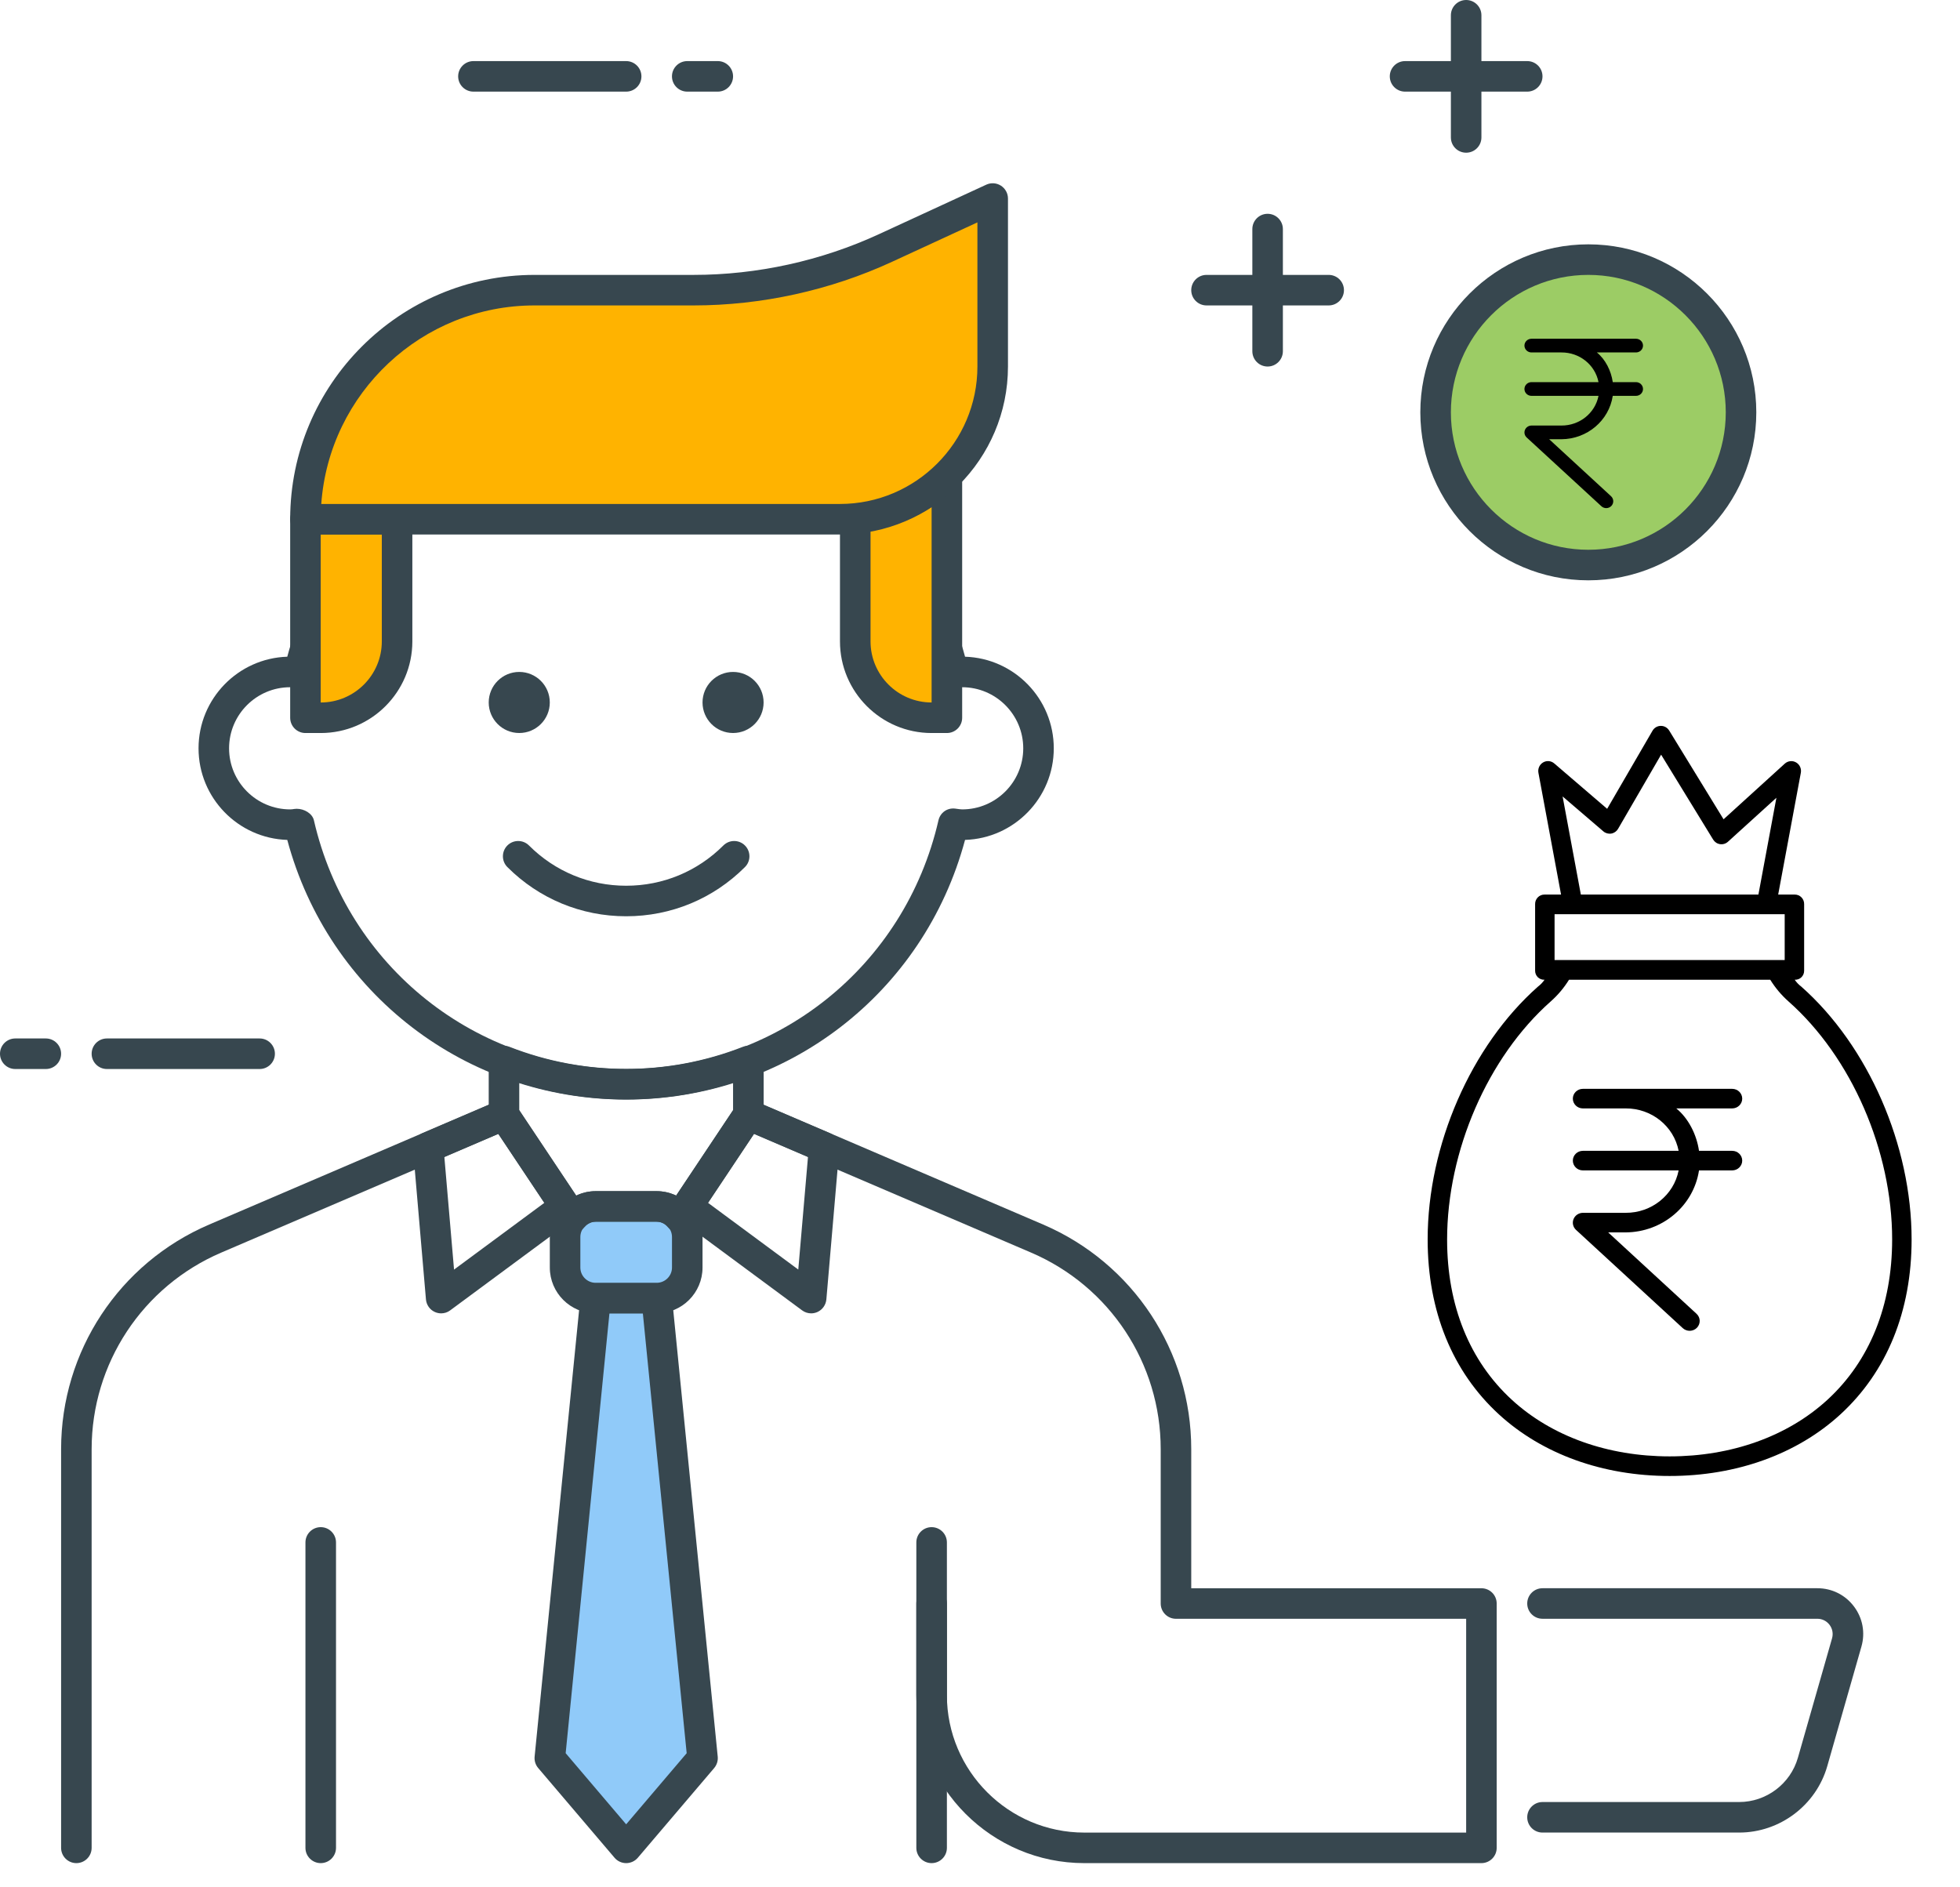 <?xml version="1.0" encoding="UTF-8"?>
<svg width="81px" height="78px" viewBox="0 0 81 78" version="1.1" xmlns="http://www.w3.org/2000/svg" xmlns:xlink="http://www.w3.org/1999/xlink">
    <title>2AE6A776-541B-4872-A19C-9DC563EF52C9@2x</title>
    <g id="final" stroke="none" stroke-width="1" fill="none" fill-rule="evenodd">
        <g id="Home_page_scroll2" transform="translate(-602, -1227)" fill-rule="nonzero">
            <g id="How-does-it-work?" transform="translate(0, 981)">
                <g id="step2" transform="translate(395, 173)">
                    <g id="096-manager" transform="translate(207, 73)">
                        <g id="Group" transform="translate(0, 2.525)" fill="#37474F">
                            <path d="M10.73,41.656 L4.418,41.656 C4.07,41.656 3.787,41.373 3.787,41.025 C3.787,40.676 4.07,40.393 4.418,40.393 L10.73,40.393 C11.078,40.393 11.361,40.676 11.361,41.025 C11.361,41.373 11.078,41.656 10.73,41.656 Z" id="Path"></path>
                            <path d="M1.893,41.656 L0.631,41.656 C0.283,41.656 0,41.373 0,41.025 C0,40.676 0.283,40.393 0.631,40.393 L1.893,40.393 C2.242,40.393 2.525,40.676 2.525,41.025 C2.525,41.373 2.242,41.656 1.893,41.656 Z" id="Path"></path>
                            <path d="M25.877,1.262 L19.566,1.262 C19.217,1.262 18.934,0.98 18.934,0.631 C18.934,0.283 19.217,0 19.566,0 L25.877,0 C26.225,0 26.508,0.283 26.508,0.631 C26.508,0.98 26.225,1.262 25.877,1.262 Z" id="Path"></path>
                            <path d="M29.664,1.262 L28.402,1.262 C28.053,1.262 27.77,0.98 27.77,0.631 C27.77,0.283 28.053,0 28.402,0 L29.664,0 C30.012,0 30.295,0.283 30.295,0.631 C30.295,0.98 30.012,1.262 29.664,1.262 Z" id="Path"></path>
                            <path d="M25.877,42.918 C19.258,42.918 13.575,38.533 11.872,32.187 C9.84,32.123 8.205,30.45 8.205,28.402 C8.205,26.353 9.84,24.68 11.872,24.616 C13.575,18.27 19.258,13.885 25.877,13.885 C32.497,13.885 38.179,18.27 39.882,24.616 C41.915,24.68 43.549,26.353 43.549,28.402 C43.549,30.45 41.915,32.123 39.882,32.187 C38.179,38.533 32.497,42.918 25.877,42.918 Z M12.266,30.901 C12.569,30.901 12.906,31.09 12.973,31.378 C14.362,37.43 19.669,41.656 25.877,41.656 C32.085,41.656 37.392,37.43 38.783,31.379 C38.855,31.066 39.139,30.854 39.471,30.893 C39.642,30.916 39.702,30.926 39.762,30.926 C41.155,30.926 42.287,29.794 42.287,28.402 C42.287,27.009 41.155,25.877 39.762,25.877 C39.702,25.877 39.642,25.887 39.584,25.895 C39.26,25.938 38.855,25.742 38.781,25.424 C37.392,19.374 32.085,15.148 25.877,15.148 C19.669,15.148 14.362,19.374 12.971,25.424 C12.898,25.737 12.627,25.949 12.282,25.91 C12.113,25.887 12.054,25.877 11.992,25.877 C10.599,25.877 9.467,27.009 9.467,28.402 C9.467,29.794 10.599,30.926 11.992,30.926 C12.054,30.926 12.113,30.916 12.172,30.907 C12.203,30.904 12.233,30.901 12.266,30.901 Z" id="Shape"></path>
                        </g>
                        <path d="M13.254,29.664 L12.623,29.664 L12.623,21.459 L16.41,21.459 L16.41,26.508 C16.41,28.251 14.997,29.664 13.254,29.664 Z" id="Path" fill="#FFB300"></path>
                        <path d="M13.254,30.295 L12.623,30.295 C12.275,30.295 11.992,30.012 11.992,29.664 L11.992,21.459 C11.992,21.111 12.275,20.828 12.623,20.828 L16.41,20.828 C16.758,20.828 17.041,21.111 17.041,21.459 L17.041,26.508 C17.041,28.596 15.342,30.295 13.254,30.295 Z M13.254,22.09 L13.254,29.033 C14.646,29.033 15.779,27.901 15.779,26.508 L15.779,22.09 L13.254,22.09 Z" id="Shape" fill="#37474F"></path>
                        <path d="M35.344,21.396 L35.344,26.508 C35.344,28.251 36.757,29.664 38.5,29.664 L39.131,29.664 L39.131,19.648 C38.135,20.625 36.811,21.247 35.344,21.396 Z" id="Path" fill="#FFB300"></path>
                        <g id="Group" transform="translate(20.197, 18.934)" fill="#37474F">
                            <path d="M18.934,11.361 L18.303,11.361 C16.215,11.361 14.516,9.662 14.516,7.574 L14.516,2.461 C14.516,2.137 14.761,1.866 15.084,1.833 C16.383,1.702 17.594,1.145 18.491,0.263 C18.674,0.085 18.945,0.034 19.178,0.131 C19.413,0.23 19.566,0.459 19.566,0.713 L19.566,10.73 C19.566,11.078 19.283,11.361 18.934,11.361 Z M15.779,3.008 L15.779,7.574 C15.779,8.966 16.911,10.098 18.303,10.098 L18.303,2.018 C17.543,2.504 16.685,2.843 15.779,3.008 Z" id="Shape"></path>
                            <circle id="Oval" cx="10.098" cy="10.098" r="1.262"></circle>
                            <circle id="Oval" cx="1.262" cy="10.098" r="1.262"></circle>
                            <path d="M5.68,18.934 C3.826,18.934 2.082,18.212 0.771,16.901 C0.525,16.655 0.525,16.255 0.771,16.008 C1.017,15.762 1.418,15.762 1.664,16.008 C2.737,17.081 4.162,17.672 5.68,17.672 C7.199,17.672 8.624,17.081 9.697,16.008 C9.943,15.762 10.343,15.762 10.589,16.008 C10.836,16.255 10.836,16.655 10.589,16.901 C9.279,18.212 7.535,18.934 5.68,18.934 Z" id="Path"></path>
                        </g>
                        <path d="M34.713,21.459 L12.623,21.459 L12.623,21.459 C12.623,16.231 16.862,11.992 22.09,11.992 L28.66,11.992 C31.401,11.992 34.107,11.397 36.595,10.249 L41.025,8.205 L41.025,15.148 C41.025,18.633 38.198,21.459 34.713,21.459 Z" id="Path" fill="#FFB300"></path>
                        <path d="M34.713,22.09 L12.623,22.09 C12.275,22.09 11.992,21.807 11.992,21.459 C11.992,15.891 16.522,11.361 22.09,11.361 L28.66,11.361 C31.291,11.361 33.943,10.779 36.33,9.675 L40.76,7.632 C40.955,7.542 41.182,7.557 41.364,7.673 C41.546,7.79 41.656,7.99 41.656,8.205 L41.656,15.148 C41.656,18.976 38.54,22.09 34.713,22.09 Z M13.277,20.828 L34.713,20.828 C37.845,20.828 40.393,18.279 40.393,15.148 L40.393,9.191 L36.86,10.822 C34.308,11.999 31.472,12.623 28.66,12.623 L22.09,12.623 C17.431,12.623 13.601,16.25 13.277,20.828 Z" id="Shape" fill="#37474F"></path>
                        <polygon id="Path" fill="#90CAF9" points="29.033 72.661 25.877 76.369 22.721 72.661 24.615 53.648 27.139 53.648"></polygon>
                        <g id="Group" transform="translate(2.525, 45.285)" fill="#37474F">
                            <path d="M23.352,31.715 C23.168,31.715 22.991,31.634 22.872,31.493 L19.716,27.784 C19.605,27.653 19.552,27.483 19.569,27.312 L21.463,8.3 C21.494,7.978 21.766,7.732 22.09,7.732 L24.615,7.732 C24.939,7.732 25.211,7.978 25.242,8.301 L27.136,27.314 C27.153,27.484 27.1,27.654 26.989,27.786 L23.833,31.494 C23.713,31.634 23.537,31.715 23.352,31.715 Z M20.852,27.171 L23.352,30.111 L25.853,27.172 L24.042,8.995 L22.661,8.995 L20.852,27.171 Z" id="Shape"></path>
                            <path d="M10.73,31.715 C10.381,31.715 10.098,31.432 10.098,31.084 L10.098,18.461 C10.098,18.113 10.381,17.83 10.73,17.83 C11.078,17.83 11.361,18.113 11.361,18.461 L11.361,31.084 C11.361,31.432 11.078,31.715 10.73,31.715 Z" id="Path"></path>
                            <path d="M35.975,31.715 C35.627,31.715 35.344,31.432 35.344,31.084 L35.344,18.461 C35.344,18.113 35.627,17.83 35.975,17.83 C36.324,17.83 36.607,18.113 36.607,18.461 L36.607,31.084 C36.607,31.432 36.324,31.715 35.975,31.715 Z" id="Path"></path>
                            <path d="M0.631,31.715 C0.283,31.715 0,31.432 0,31.084 L0,14.605 C0,10.56 2.402,6.917 6.121,5.323 L18.055,0.208 C18.373,0.071 18.745,0.217 18.884,0.54 C19.02,0.86 18.873,1.231 18.552,1.368 L6.618,6.483 C3.364,7.878 1.262,11.067 1.262,14.605 L1.262,31.084 C1.262,31.432 0.98,31.715 0.631,31.715 Z" id="Path"></path>
                            <path d="M58.697,31.715 L42.287,31.715 C38.46,31.715 35.344,28.601 35.344,24.773 L35.344,20.986 C35.344,20.637 35.627,20.355 35.975,20.355 C36.324,20.355 36.607,20.637 36.607,20.986 L36.607,24.773 C36.607,27.904 39.155,30.453 42.287,30.453 L58.066,30.453 L58.066,21.617 L46.074,21.617 C45.725,21.617 45.443,21.334 45.443,20.986 L45.443,14.605 C45.443,11.065 43.341,7.878 40.087,6.483 L28.153,1.368 C27.832,1.231 27.685,0.86 27.821,0.54 C27.96,0.218 28.331,0.069 28.65,0.208 L40.584,5.323 C44.302,6.917 46.705,10.56 46.705,14.605 L46.705,20.355 L58.697,20.355 C59.045,20.355 59.328,20.637 59.328,20.986 L59.328,31.084 C59.328,31.432 59.045,31.715 58.697,31.715 Z" id="Path"></path>
                            <path d="M15.707,8.994 C15.618,8.994 15.53,8.975 15.447,8.938 C15.238,8.845 15.098,8.645 15.078,8.417 L14.542,2.185 C14.518,1.914 14.672,1.659 14.922,1.551 L18.053,0.21 C18.337,0.09 18.659,0.187 18.827,0.439 L21.352,4.226 C21.537,4.506 21.473,4.884 21.202,5.083 L16.08,8.87 C15.972,8.952 15.841,8.994 15.707,8.994 Z M15.839,2.532 L16.239,7.185 L19.97,4.427 L18.068,1.577 L15.839,2.532 Z" id="Shape"></path>
                            <path d="M30.998,8.994 C30.866,8.994 30.733,8.952 30.623,8.87 L25.502,5.083 C25.231,4.884 25.165,4.505 25.352,4.226 L27.877,0.439 C28.044,0.187 28.369,0.09 28.65,0.21 L31.782,1.551 C32.032,1.659 32.185,1.915 32.162,2.185 L31.626,8.417 C31.605,8.644 31.465,8.844 31.257,8.938 C31.174,8.975 31.087,8.994 30.998,8.994 Z M26.735,4.426 L30.465,7.184 L30.866,2.531 L28.635,1.575 L26.735,4.426 Z" id="Shape"></path>
                        </g>
                        <path d="M27.139,53.648 L24.615,53.648 C23.918,53.648 23.352,53.082 23.352,52.385 L23.352,51.123 C23.352,50.426 23.918,49.861 24.615,49.861 L27.139,49.861 C27.836,49.861 28.402,50.426 28.402,51.123 L28.402,52.385 C28.402,53.082 27.836,53.648 27.139,53.648 Z" id="Path" fill="#90CAF9"></path>
                        <g id="Group" transform="translate(20.197, 31.557)" fill="#37474F">
                            <path d="M6.943,22.721 L4.418,22.721 C3.374,22.721 2.525,21.872 2.525,20.828 L2.525,19.566 C2.525,18.522 3.374,17.672 4.418,17.672 L6.943,17.672 C7.987,17.672 8.836,18.522 8.836,19.566 L8.836,20.828 C8.836,21.872 7.987,22.721 6.943,22.721 Z M4.418,18.934 C4.071,18.934 3.787,19.217 3.787,19.566 L3.787,20.828 C3.787,21.176 4.071,21.459 4.418,21.459 L6.943,21.459 C7.29,21.459 7.574,21.176 7.574,20.828 L7.574,19.566 C7.574,19.217 7.29,18.934 6.943,18.934 L4.418,18.934 Z" id="Shape"></path>
                            <path d="M7.897,19.396 C7.711,19.396 7.533,19.314 7.412,19.169 C7.339,19.082 7.18,18.934 6.943,18.934 L4.418,18.934 C4.181,18.934 4.022,19.082 3.947,19.17 C3.82,19.323 3.632,19.415 3.43,19.395 C3.231,19.385 3.048,19.28 2.939,19.115 L0.106,14.866 C0.037,14.763 0,14.641 0,14.516 L0,12.295 C0,12.086 0.104,11.891 0.275,11.773 C0.449,11.656 0.665,11.63 0.862,11.708 C3.966,12.923 7.396,12.923 10.5,11.708 C10.695,11.63 10.913,11.656 11.087,11.773 C11.258,11.891 11.362,12.086 11.362,12.295 L11.362,14.516 C11.362,14.641 11.325,14.763 11.256,14.866 L8.423,19.115 C8.312,19.28 8.132,19.384 7.932,19.395 C7.918,19.396 7.908,19.396 7.897,19.396 Z M1.262,14.326 L3.618,17.859 C3.866,17.737 4.139,17.672 4.418,17.672 L6.943,17.672 C7.222,17.672 7.494,17.737 7.743,17.858 L10.098,14.325 L10.098,13.188 C7.229,14.112 4.131,14.112 1.262,13.188 L1.262,14.326 Z" id="Shape"></path>
                            <path d="M51.677,44.18 L43.549,44.18 C43.201,44.18 42.918,43.898 42.918,43.549 C42.918,43.201 43.201,42.918 43.549,42.918 L51.677,42.918 C52.798,42.918 53.796,42.166 54.104,41.088 L55.516,36.15 C55.57,35.958 55.533,35.756 55.412,35.595 C55.292,35.436 55.108,35.344 54.909,35.344 L43.549,35.344 C43.201,35.344 42.918,35.062 42.918,34.713 C42.918,34.365 43.201,34.082 43.549,34.082 L54.909,34.082 C55.509,34.082 56.06,34.356 56.421,34.836 C56.782,35.315 56.894,35.92 56.729,36.495 L55.318,41.434 C54.857,43.051 53.358,44.18 51.677,44.18 Z" id="Path"></path>
                        </g>
                        <g id="money-bag" transform="translate(59, 30)" fill="#000000">
                            <path d="M15.442,10.776 C15.336,10.696 15.244,10.6 15.169,10.491 L15.172,10.491 C15.273,10.497 15.373,10.459 15.447,10.388 C15.52,10.316 15.561,10.217 15.559,10.114 L15.559,7.369 C15.562,7.264 15.522,7.162 15.449,7.087 C15.376,7.012 15.276,6.97 15.172,6.971 L14.486,6.971 L15.422,1.94 C15.455,1.768 15.375,1.595 15.225,1.509 C15.075,1.423 14.887,1.444 14.759,1.56 L12.229,3.86 L9.981,0.191 C9.907,0.072 9.778,-0.001 9.639,2.8540801e-06 L9.635,2.8540801e-06 C9.494,2.8540801e-06 9.364,0.076 9.293,0.199 L7.418,3.427 L5.233,1.552 C5.103,1.44 4.918,1.423 4.771,1.51 C4.623,1.598 4.546,1.77 4.578,1.94 L5.513,6.971 L4.828,6.971 C4.724,6.97 4.624,7.012 4.551,7.087 C4.478,7.162 4.438,7.264 4.441,7.369 L4.441,10.114 C4.439,10.217 4.48,10.316 4.553,10.388 C4.627,10.459 4.727,10.497 4.828,10.491 L4.83,10.491 C4.756,10.6 4.664,10.696 4.558,10.776 C1.789,13.226 0,17.332 0,21.225 C0,24.184 1.018,26.686 2.943,28.452 C4.732,30.094 7.238,31 10,31 C12.761,31 15.268,30.097 17.057,28.455 C18.982,26.689 20,24.184 20,21.225 C20,17.331 18.21,13.226 15.442,10.776 Z M5.577,2.916 L7.262,4.36 C7.353,4.437 7.473,4.47 7.59,4.45 C7.707,4.43 7.809,4.358 7.869,4.255 L9.648,1.189 L11.799,4.7 C11.862,4.802 11.966,4.871 12.084,4.888 C12.202,4.905 12.321,4.869 12.41,4.788 L14.413,2.97 L13.669,6.971 L6.331,6.971 L5.577,2.916 Z M5.245,7.783 L14.755,7.783 L14.755,9.678 L5.245,9.678 L5.245,7.783 Z M16.517,27.855 C14.876,29.36 12.561,30.19 10,30.19 C7.439,30.19 5.124,29.36 3.483,27.855 C1.73,26.246 0.804,23.956 0.804,21.233 C0.804,17.563 2.485,13.69 5.087,11.387 C5.381,11.127 5.635,10.825 5.842,10.491 L14.158,10.491 C14.365,10.825 14.619,11.127 14.912,11.387 C17.515,13.69 19.196,17.556 19.196,21.225 C19.196,23.949 18.27,26.246 16.517,27.855 Z" id="Shape"></path>
                            <path d="M13,15.405 C13,15.181 12.814,15 12.585,15 L6.415,15 C6.186,15 6,15.181 6,15.405 C6,15.628 6.186,15.809 6.415,15.809 L8.181,15.809 C9.25,15.802 10.172,16.539 10.372,17.562 L6.415,17.562 C6.186,17.562 6,17.743 6,17.966 C6,18.19 6.186,18.371 6.415,18.371 L10.372,18.371 C10.172,19.394 9.25,20.131 8.18,20.124 L6.415,20.124 C6.245,20.126 6.092,20.228 6.029,20.383 C5.967,20.537 6.006,20.713 6.13,20.828 L10.542,24.889 C10.622,24.963 10.729,25.003 10.839,25 C10.949,24.997 11.054,24.951 11.129,24.873 C11.287,24.71 11.28,24.453 11.113,24.298 L7.46,20.933 L8.181,20.933 C9.702,20.924 10.99,19.836 11.214,18.371 L12.585,18.371 C12.814,18.371 13,18.19 13,17.966 C13,17.743 12.814,17.562 12.585,17.562 L11.214,17.562 C11.117,16.888 10.774,16.214 10.275,15.809 L12.585,15.809 C12.814,15.809 13,15.628 13,15.405 Z" id="Path"></path>
                        </g>
                        <circle id="Oval" fill="#9CCC65" cx="65.639" cy="17.041" r="6.311"></circle>
                        <g id="Group" transform="translate(49.23, 0)">
                            <path d="M16.41,23.984 C12.583,23.984 9.467,20.87 9.467,17.041 C9.467,13.212 12.583,10.098 16.41,10.098 C20.237,10.098 23.352,13.212 23.352,17.041 C23.352,20.87 20.237,23.984 16.41,23.984 Z M16.41,11.361 C13.278,11.361 10.73,13.909 10.73,17.041 C10.73,20.173 13.278,22.721 16.41,22.721 C19.542,22.721 22.09,20.173 22.09,17.041 C22.09,13.909 19.542,11.361 16.41,11.361 Z" id="Shape" fill="#37474F"></path>
                            <path d="M18.67,14.283 C18.67,14.127 18.54,14 18.38,14 L14.061,14 C13.901,14 13.77,14.127 13.77,14.283 C13.77,14.439 13.901,14.566 14.061,14.566 L15.297,14.566 C16.046,14.561 16.691,15.077 16.831,15.793 L14.061,15.793 C13.901,15.793 13.77,15.92 13.77,16.077 C13.77,16.233 13.901,16.36 14.061,16.36 L16.831,16.36 C16.691,17.076 16.045,17.592 15.297,17.587 L14.061,17.587 C13.942,17.588 13.835,17.66 13.791,17.768 C13.747,17.876 13.775,17.999 13.862,18.08 L16.95,20.922 C17.006,20.974 17.081,21.002 17.158,21 C17.235,20.998 17.308,20.966 17.361,20.911 C17.471,20.797 17.466,20.617 17.349,20.508 L14.792,18.153 L15.297,18.153 C16.362,18.147 17.263,17.385 17.42,16.36 L18.38,16.36 C18.54,16.36 18.67,16.233 18.67,16.077 C18.67,15.92 18.54,15.793 18.38,15.793 L17.42,15.793 C17.353,15.321 17.113,14.849 16.763,14.566 L18.38,14.566 C18.54,14.566 18.67,14.439 18.67,14.283 Z" id="Path" fill="#000000"></path>
                            <path d="M3.156,15.148 C2.807,15.148 2.525,14.865 2.525,14.516 L2.525,9.467 C2.525,9.119 2.807,8.836 3.156,8.836 C3.504,8.836 3.787,9.119 3.787,9.467 L3.787,14.516 C3.787,14.865 3.504,15.148 3.156,15.148 Z" id="Path" fill="#37474F"></path>
                            <path d="M5.68,12.623 L0.631,12.623 C0.283,12.623 0,12.34 0,11.992 C0,11.643 0.283,11.361 0.631,11.361 L5.68,11.361 C6.029,11.361 6.311,11.643 6.311,11.992 C6.311,12.34 6.029,12.623 5.68,12.623 Z" id="Path" fill="#37474F"></path>
                            <path d="M11.361,6.311 C11.012,6.311 10.73,6.029 10.73,5.68 L10.73,0.631 C10.73,0.283 11.012,0 11.361,0 C11.709,0 11.992,0.283 11.992,0.631 L11.992,5.68 C11.992,6.029 11.709,6.311 11.361,6.311 Z" id="Path" fill="#37474F"></path>
                            <path d="M13.885,3.787 L8.836,3.787 C8.488,3.787 8.205,3.504 8.205,3.156 C8.205,2.807 8.488,2.525 8.836,2.525 L13.885,2.525 C14.234,2.525 14.516,2.807 14.516,3.156 C14.516,3.504 14.234,3.787 13.885,3.787 Z" id="Path" fill="#37474F"></path>
                        </g>
                    </g>
                </g>
            </g>
        </g>
    </g>
</svg>